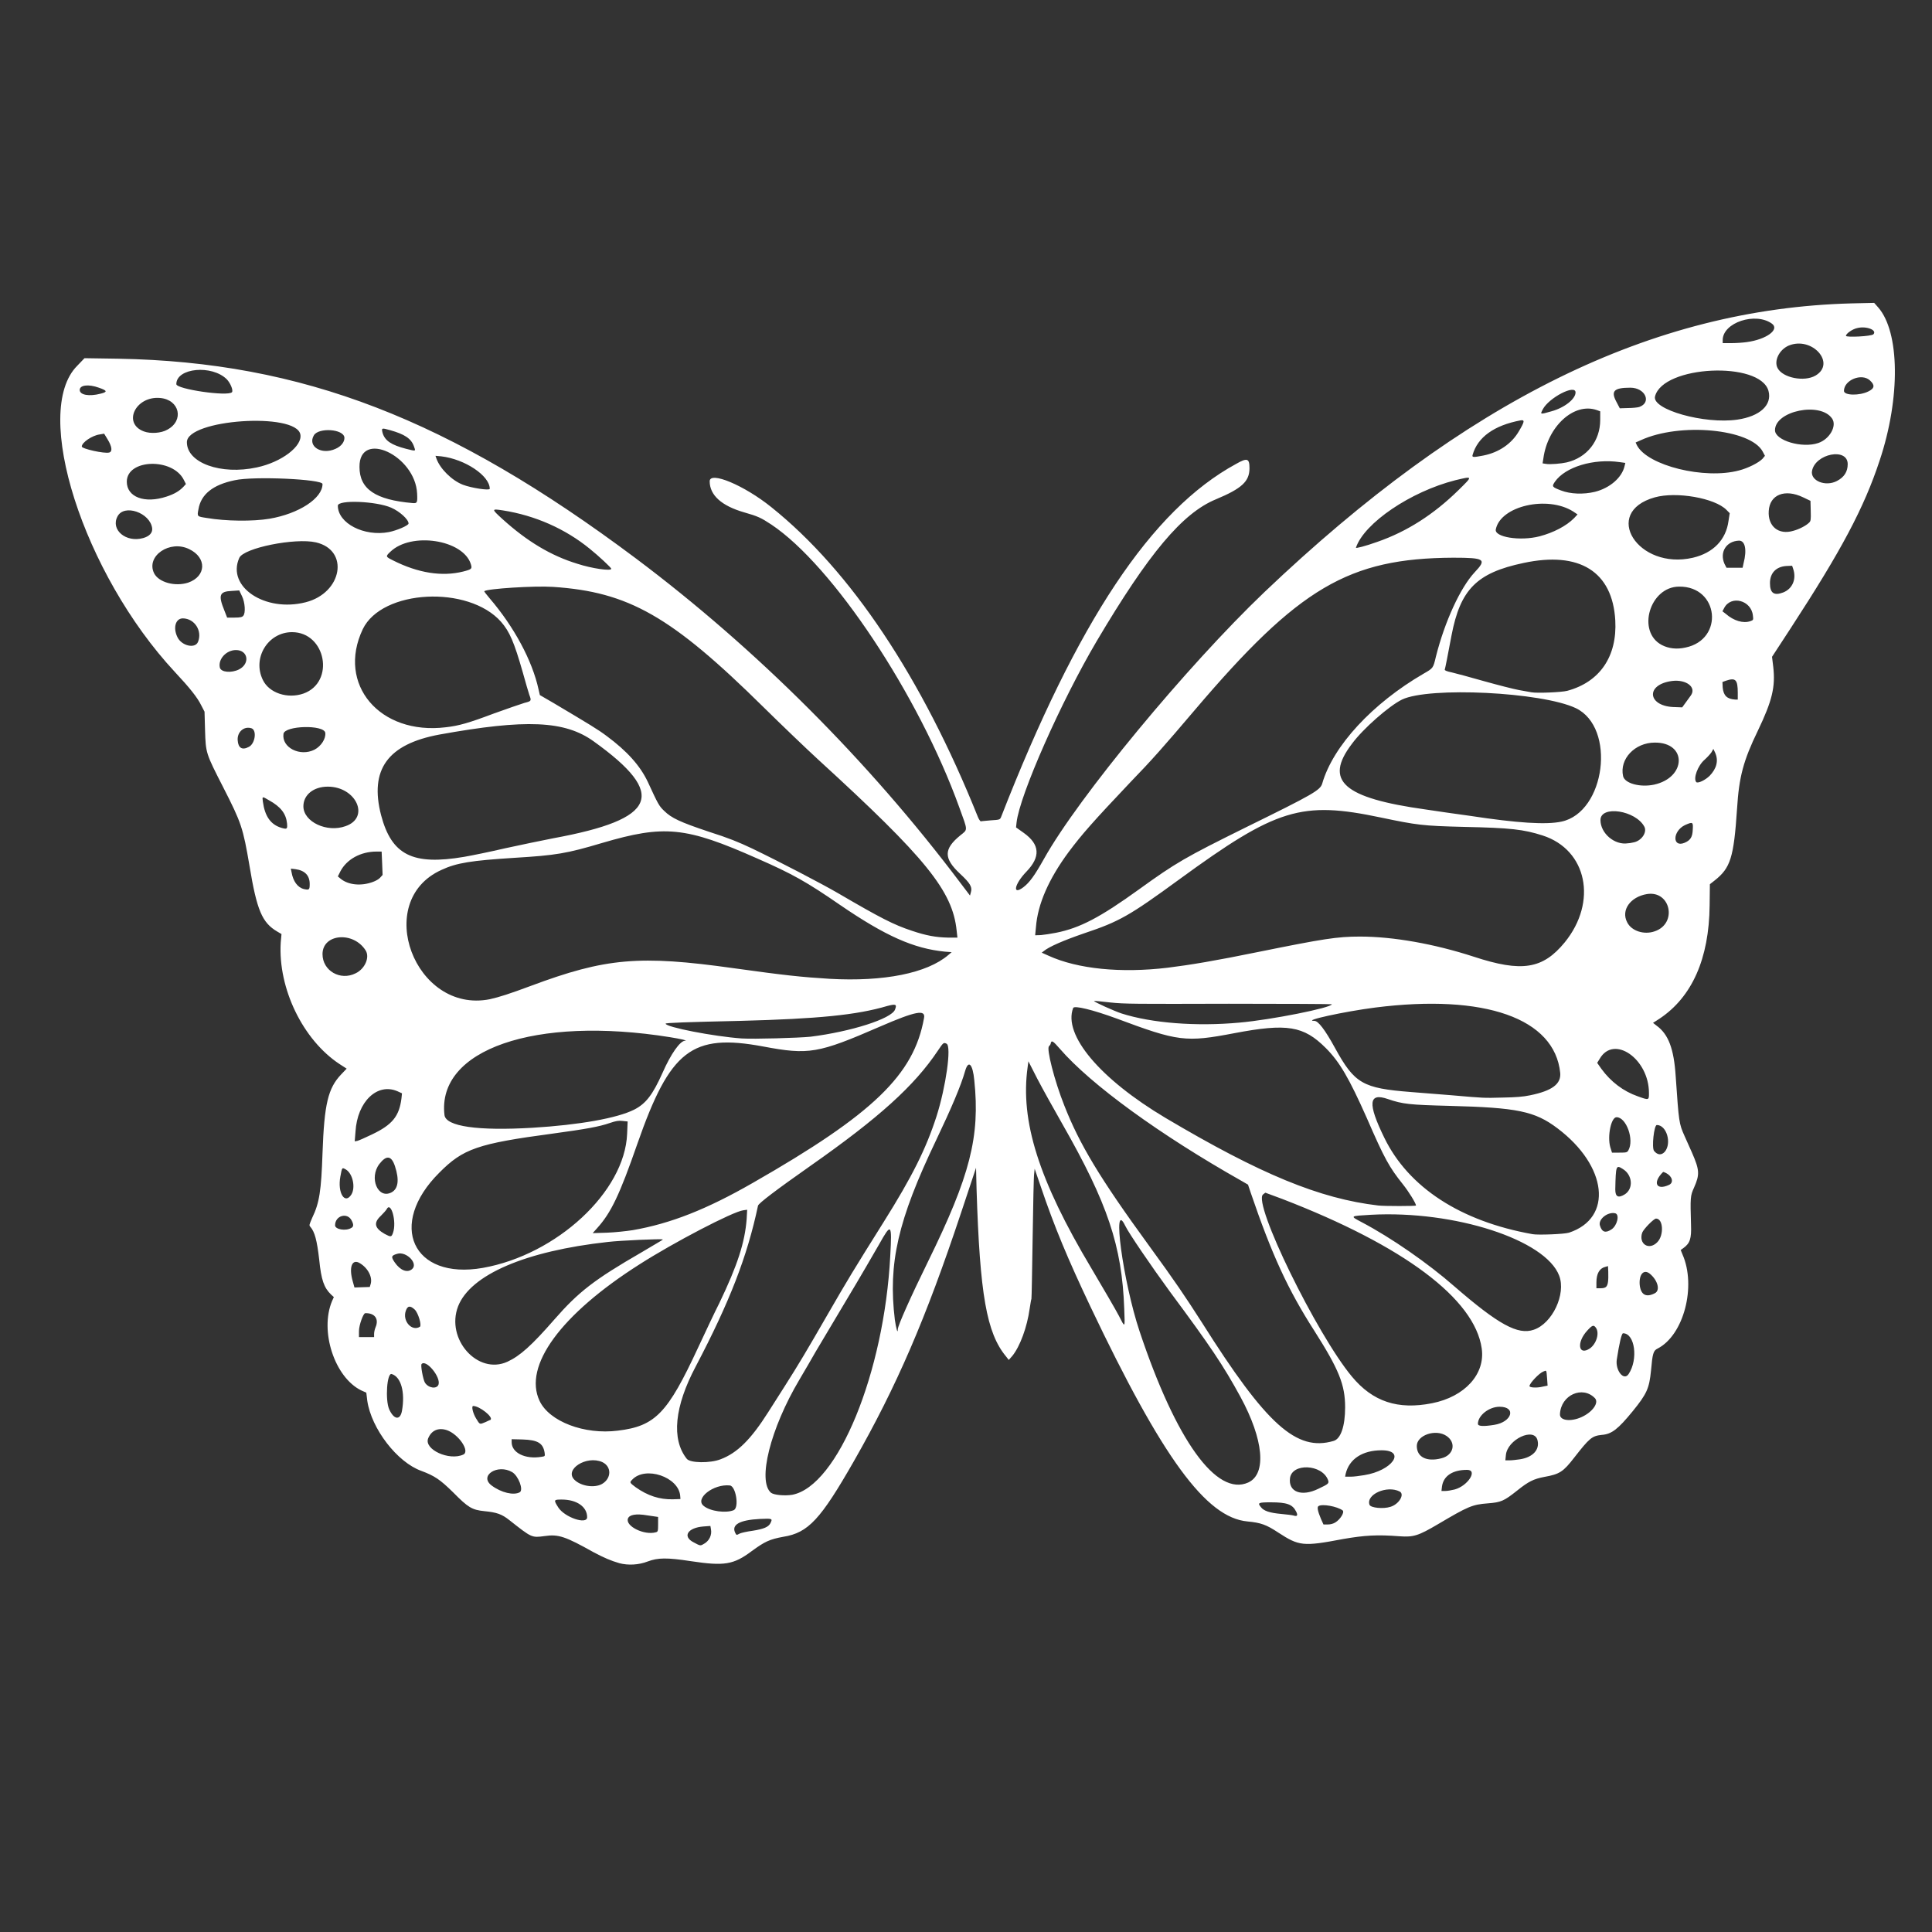 <svg xmlns="http://www.w3.org/2000/svg" xmlns:xlink="http://www.w3.org/1999/xlink" width="40" zoomAndPan="magnify" viewBox="0 0 30 30" height="40" preserveAspectRatio="xMidYMid meet" version="1.0"><rect x="0" y="0" width="30" height="30" fill="#333333" stroke="none"/><defs><clipPath id="d224cc9e4b"><path d="M 0.484 4.703 L 29.516 4.703 L 29.516 24.297 L 0.484 24.297 Z M 0.484 4.703 " clip-rule="nonzero"/></clipPath></defs><g clip-path="url(#d224cc9e4b)"><path fill="#ffffff" d="M 9.617 24.273 C 9.484 24.234 9.383 24.191 9.215 24.102 C 8.781 23.859 8.672 23.82 8.457 23.852 C 8.254 23.879 8.258 23.879 7.91 23.605 C 7.793 23.512 7.715 23.484 7.52 23.465 C 7.328 23.445 7.27 23.41 7.035 23.172 C 6.832 22.973 6.75 22.918 6.543 22.84 C 6.168 22.707 5.766 22.184 5.703 21.75 L 5.688 21.625 L 5.609 21.59 C 5.195 21.387 4.961 20.668 5.156 20.203 L 5.184 20.141 L 5.141 20.102 C 5.031 19.996 4.988 19.875 4.957 19.562 C 4.922 19.258 4.887 19.129 4.82 19.051 C 4.797 19.027 4.801 19.02 4.848 18.91 C 4.961 18.676 4.988 18.488 5.008 17.906 C 5.035 17.141 5.094 16.898 5.297 16.684 L 5.383 16.594 L 5.273 16.523 C 4.703 16.148 4.316 15.348 4.359 14.637 L 4.371 14.504 L 4.305 14.465 C 4.07 14.328 3.988 14.133 3.875 13.449 C 3.773 12.852 3.75 12.781 3.465 12.223 C 3.195 11.695 3.195 11.695 3.184 11.34 L 3.176 11.051 L 3.125 10.953 C 3.066 10.832 2.949 10.684 2.715 10.434 C 1.293 8.906 0.488 6.391 1.199 5.68 L 1.312 5.562 L 1.836 5.57 C 4.691 5.621 6.98 6.504 9.875 8.672 C 11.738 10.07 13.484 11.812 14.914 13.711 L 15.062 13.906 L 15.074 13.863 C 15.102 13.773 15.066 13.715 14.906 13.566 C 14.652 13.328 14.652 13.184 14.91 12.973 C 15.031 12.875 15.031 12.91 14.898 12.543 C 14.266 10.789 12.93 8.781 11.977 8.145 C 11.816 8.039 11.766 8.016 11.559 7.957 C 11.203 7.855 11.02 7.688 11.02 7.473 C 11.02 7.312 11.555 7.535 11.977 7.875 C 13.211 8.863 14.316 10.52 15.184 12.684 C 15.199 12.723 15.223 12.754 15.23 12.754 C 15.238 12.75 15.309 12.746 15.387 12.738 C 15.52 12.73 15.527 12.727 15.543 12.691 C 16.73 9.648 17.879 7.918 19.195 7.203 C 19.367 7.105 19.402 7.117 19.402 7.27 C 19.402 7.477 19.281 7.586 18.879 7.754 C 18.359 7.969 17.836 8.594 17.031 9.953 C 16.477 10.891 15.832 12.348 15.785 12.773 L 15.777 12.848 L 15.898 12.934 C 16.148 13.113 16.16 13.305 15.938 13.535 C 15.75 13.73 15.715 13.91 15.891 13.777 C 15.988 13.703 16.066 13.594 16.211 13.336 C 16.742 12.383 18.43 10.344 19.633 9.195 C 22.758 6.219 25.652 4.793 28.75 4.711 L 29.102 4.703 L 29.164 4.773 C 29.5 5.156 29.512 6.176 29.188 7.148 C 28.945 7.887 28.59 8.551 27.809 9.75 L 27.516 10.199 L 27.535 10.355 C 27.57 10.664 27.52 10.879 27.297 11.344 C 27.07 11.812 27.004 12.062 26.973 12.555 C 26.922 13.32 26.871 13.477 26.625 13.672 L 26.551 13.73 L 26.547 14.059 C 26.539 14.887 26.273 15.484 25.766 15.82 L 25.668 15.883 L 25.723 15.926 C 25.906 16.059 25.992 16.281 26.02 16.711 C 26.07 17.43 26.07 17.445 26.16 17.645 C 26.188 17.707 26.238 17.82 26.273 17.898 C 26.391 18.168 26.395 18.238 26.305 18.441 C 26.246 18.57 26.246 18.594 26.258 19.02 C 26.266 19.234 26.242 19.305 26.141 19.379 L 26.098 19.41 L 26.125 19.477 C 26.344 19.973 26.145 20.734 25.738 20.941 C 25.672 20.973 25.66 21.02 25.637 21.281 C 25.609 21.559 25.574 21.641 25.352 21.914 C 25.125 22.191 25.027 22.27 24.871 22.281 C 24.719 22.297 24.68 22.332 24.445 22.633 C 24.273 22.855 24.219 22.891 23.977 22.934 C 23.816 22.965 23.734 23.004 23.559 23.145 C 23.352 23.309 23.309 23.328 23.102 23.344 C 22.859 23.363 22.797 23.391 22.328 23.668 C 22.023 23.848 21.949 23.871 21.73 23.855 C 21.387 23.828 21.188 23.84 20.855 23.898 C 20.234 24.016 20.172 24.008 19.848 23.797 C 19.664 23.676 19.582 23.645 19.371 23.625 C 18.727 23.566 18.051 22.641 16.934 20.293 C 16.582 19.551 16.371 19.047 16.16 18.422 L 16.066 18.148 L 16.059 18.219 C 16.051 18.258 16.043 18.707 16.035 19.211 C 16.027 19.719 16.02 20.148 16.016 20.168 C 16.008 20.188 16 20.258 15.988 20.324 C 15.949 20.605 15.84 20.906 15.719 21.055 L 15.664 21.117 L 15.621 21.062 C 15.32 20.699 15.215 20.102 15.164 18.465 L 15.156 18.133 L 14.922 18.836 C 14.375 20.48 13.922 21.527 13.262 22.684 C 12.742 23.594 12.551 23.801 12.164 23.863 C 11.949 23.902 11.875 23.938 11.672 24.086 C 11.391 24.297 11.246 24.32 10.73 24.242 C 10.352 24.184 10.215 24.188 10.059 24.246 C 9.918 24.301 9.754 24.309 9.617 24.273 Z M 10.918 23.98 C 11.012 23.934 11.059 23.836 11.039 23.742 L 11.031 23.695 L 10.922 23.703 C 10.676 23.723 10.594 23.859 10.77 23.949 C 10.871 24.004 10.875 24.004 10.918 23.98 Z M 11.488 23.812 C 11.512 23.801 11.602 23.781 11.684 23.77 C 11.863 23.742 11.93 23.711 11.961 23.656 C 12 23.578 11.996 23.578 11.801 23.586 C 11.484 23.602 11.352 23.676 11.418 23.805 C 11.438 23.84 11.434 23.84 11.488 23.812 Z M 10.184 23.793 C 10.215 23.785 10.219 23.777 10.219 23.672 L 10.219 23.555 L 10.055 23.531 C 9.875 23.5 9.77 23.52 9.75 23.582 C 9.711 23.699 10.004 23.844 10.184 23.793 Z M 20.734 23.641 C 20.812 23.594 20.883 23.48 20.848 23.453 C 20.762 23.391 20.531 23.348 20.473 23.387 C 20.449 23.402 20.461 23.465 20.512 23.586 L 20.551 23.672 L 20.617 23.672 C 20.66 23.672 20.703 23.66 20.734 23.641 Z M 9.117 23.559 C 9.117 23.398 8.957 23.285 8.723 23.285 C 8.598 23.285 8.594 23.289 8.668 23.406 C 8.766 23.562 9.117 23.68 9.117 23.559 Z M 20.125 23.469 C 20.07 23.359 19.98 23.328 19.734 23.328 C 19.535 23.328 19.523 23.336 19.582 23.406 C 19.625 23.461 19.715 23.492 19.891 23.508 C 19.98 23.516 20.07 23.527 20.094 23.535 C 20.145 23.551 20.156 23.527 20.125 23.469 Z M 11.395 23.449 C 11.48 23.406 11.426 23.074 11.332 23.066 C 11.078 23.039 10.785 23.27 10.926 23.383 C 11.027 23.469 11.277 23.5 11.395 23.449 Z M 21.59 23.398 C 21.723 23.359 21.816 23.203 21.734 23.16 C 21.535 23.059 21.207 23.207 21.266 23.367 C 21.285 23.414 21.48 23.434 21.59 23.398 Z M 10.562 23.227 C 10.539 22.934 10.02 22.758 9.816 22.977 C 9.773 23.02 9.777 23.023 9.871 23.094 C 10.059 23.227 10.242 23.285 10.445 23.281 L 10.566 23.277 Z M 12.301 23.211 C 13.008 23.078 13.73 21.316 13.824 19.5 C 13.852 18.996 13.84 18.984 13.652 19.32 C 13.578 19.449 13.352 19.84 13.141 20.191 C 12.93 20.543 12.719 20.902 12.664 20.992 C 12.613 21.082 12.5 21.277 12.414 21.422 C 11.961 22.184 11.758 23 11.973 23.18 C 12.02 23.215 12.184 23.23 12.301 23.211 Z M 8.07 23.172 C 8.133 23.137 8.051 22.918 7.953 22.859 C 7.727 22.727 7.434 22.914 7.633 23.066 C 7.785 23.18 7.977 23.223 8.07 23.172 Z M 20.473 23.117 C 20.629 23.043 20.641 23.035 20.621 22.98 C 20.527 22.734 20.062 22.715 20.031 22.953 C 20.004 23.168 20.211 23.246 20.473 23.117 Z M 22.586 23.129 C 22.793 23.074 22.953 22.824 22.781 22.824 C 22.555 22.824 22.414 22.918 22.391 23.082 L 22.383 23.152 L 22.441 23.152 C 22.473 23.152 22.539 23.141 22.586 23.129 Z M 9.348 23.043 C 9.496 22.957 9.5 22.773 9.352 22.703 C 9.105 22.594 8.754 22.82 8.922 22.98 C 9.023 23.078 9.23 23.109 9.348 23.043 Z M 19.383 23.02 C 19.672 22.887 19.621 22.352 19.262 21.691 C 18.996 21.203 18.797 20.906 18.168 20.059 C 17.879 19.664 17.527 19.148 17.473 19.035 C 17.262 18.594 17.438 19.902 17.695 20.672 C 18.262 22.371 18.891 23.242 19.383 23.02 Z M 21.184 22.906 C 21.621 22.836 21.84 22.52 21.453 22.52 C 21.156 22.52 20.949 22.656 20.895 22.887 L 20.887 22.93 L 20.973 22.93 C 21.02 22.93 21.113 22.918 21.184 22.906 Z M 11.188 22.66 C 11.449 22.562 11.66 22.352 11.93 21.926 C 11.988 21.836 12.102 21.656 12.184 21.527 C 12.402 21.184 12.512 21 12.863 20.391 C 13.156 19.883 13.25 19.727 13.723 18.973 C 14.164 18.27 14.379 17.84 14.543 17.332 C 14.688 16.875 14.777 16.25 14.699 16.207 C 14.652 16.184 14.648 16.188 14.562 16.316 C 14.199 16.859 13.652 17.355 12.582 18.105 C 12.059 18.473 11.773 18.688 11.77 18.723 C 11.602 19.516 11.328 20.219 10.805 21.215 C 10.473 21.84 10.422 22.348 10.664 22.652 C 10.715 22.719 11.027 22.723 11.188 22.66 Z M 23.602 22.66 C 23.801 22.629 23.91 22.512 23.875 22.367 C 23.828 22.152 23.402 22.352 23.383 22.598 L 23.375 22.676 L 23.441 22.676 C 23.477 22.676 23.547 22.668 23.602 22.66 Z M 22.379 22.645 C 22.574 22.598 22.617 22.402 22.461 22.297 C 22.293 22.184 22 22.285 22 22.453 C 22 22.625 22.152 22.703 22.379 22.645 Z M 8.41 22.621 C 8.461 22.613 8.465 22.613 8.457 22.559 C 8.434 22.41 8.352 22.359 8.113 22.352 L 7.945 22.348 L 7.945 22.395 C 7.945 22.559 8.156 22.664 8.41 22.621 Z M 7.195 22.586 C 7.301 22.535 7.121 22.27 6.938 22.207 C 6.805 22.164 6.699 22.211 6.648 22.336 C 6.582 22.508 6.977 22.688 7.195 22.586 Z M 20.707 22.375 C 20.82 22.344 20.887 22.145 20.887 21.852 C 20.887 21.5 20.789 21.262 20.406 20.66 C 20 20.027 19.75 19.484 19.422 18.523 L 19.379 18.395 L 19.277 18.336 C 18.012 17.621 16.941 16.844 16.457 16.285 C 16.352 16.164 16.328 16.148 16.316 16.199 C 16.316 16.215 16.301 16.234 16.289 16.246 C 16.246 16.277 16.371 16.777 16.527 17.168 C 16.762 17.766 17.074 18.289 17.84 19.34 C 18.25 19.902 18.402 20.129 18.66 20.531 C 19.668 22.129 20.133 22.543 20.707 22.375 Z M 9.594 22.215 C 10.176 22.145 10.367 21.945 10.84 20.926 C 10.953 20.684 11.098 20.375 11.168 20.238 C 11.453 19.645 11.566 19.293 11.594 18.93 L 11.602 18.785 L 11.543 18.793 C 11.383 18.812 10.461 19.293 9.93 19.633 C 8.707 20.41 8.121 21.211 8.379 21.754 C 8.531 22.074 9.074 22.281 9.594 22.215 Z M 23.203 22.125 C 23.477 22.082 23.551 21.844 23.285 21.844 C 23.121 21.844 22.949 21.98 22.949 22.109 C 22.949 22.148 23.035 22.152 23.203 22.125 Z M 7.539 22.082 C 7.582 22.062 7.613 22.047 7.617 22.047 C 7.664 22.004 7.445 21.832 7.348 21.832 C 7.316 21.832 7.344 21.945 7.391 22.023 C 7.453 22.125 7.445 22.121 7.539 22.082 Z M 24.559 22.004 C 24.73 21.926 24.832 21.781 24.766 21.711 C 24.574 21.512 24.238 21.66 24.223 21.957 C 24.215 22.059 24.387 22.082 24.559 22.004 Z M 6.242 21.906 C 6.293 21.617 6.227 21.379 6.082 21.336 C 6.008 21.312 5.98 21.738 6.043 21.883 C 6.117 22.047 6.215 22.059 6.242 21.906 Z M 22.238 21.789 C 22.746 21.688 23.066 21.336 23.008 20.938 C 22.898 20.168 21.797 19.344 19.91 18.617 L 19.648 18.52 L 19.613 18.547 C 19.445 18.672 20.445 20.719 20.992 21.375 C 21.316 21.766 21.707 21.895 22.238 21.789 Z M 6.809 21.5 C 6.848 21.383 6.617 21.105 6.547 21.18 C 6.527 21.195 6.57 21.422 6.598 21.469 C 6.652 21.555 6.781 21.574 6.809 21.5 Z M 23.957 21.531 L 24.031 21.516 L 24.023 21.402 C 24.012 21.266 24.016 21.277 23.965 21.297 C 23.902 21.32 23.75 21.48 23.75 21.523 C 23.75 21.547 23.863 21.555 23.957 21.531 Z M 25.289 21.336 C 25.441 21.109 25.387 20.703 25.203 20.703 C 25.18 20.703 25.145 20.855 25.105 21.113 C 25.082 21.281 25.215 21.449 25.289 21.336 Z M 7.879 21.145 C 8.074 21.055 8.254 20.895 8.609 20.488 C 8.984 20.059 9.227 19.871 9.957 19.449 C 10.32 19.234 10.297 19.25 10.289 19.246 C 10.273 19.234 9.633 19.262 9.438 19.285 C 8.16 19.426 7.305 19.793 7.113 20.285 C 6.918 20.793 7.418 21.355 7.879 21.145 Z M 24.688 20.938 C 24.789 20.867 24.84 20.699 24.781 20.617 C 24.746 20.57 24.727 20.574 24.648 20.66 C 24.477 20.844 24.508 21.059 24.688 20.938 Z M 5.809 20.711 C 5.809 20.684 5.82 20.637 5.832 20.609 C 5.887 20.48 5.82 20.387 5.672 20.391 C 5.641 20.391 5.574 20.578 5.574 20.668 L 5.574 20.762 L 5.809 20.762 Z M 23.816 20.648 C 24.105 20.551 24.32 20.094 24.211 19.809 C 24 19.25 22.586 18.793 21.289 18.863 C 20.957 18.883 20.957 18.879 21.148 18.98 C 21.602 19.219 22.176 19.617 22.586 19.977 C 23.266 20.566 23.57 20.734 23.816 20.648 Z M 13.941 20.641 C 13.941 20.586 14.145 20.129 14.41 19.59 C 15.066 18.254 15.219 17.648 15.129 16.777 C 15.105 16.523 15.039 16.453 14.988 16.625 C 14.922 16.859 14.773 17.207 14.535 17.707 C 13.941 18.949 13.789 19.617 13.895 20.492 C 13.914 20.625 13.941 20.723 13.941 20.641 Z M 6.52 20.602 C 6.551 20.582 6.496 20.391 6.441 20.336 C 6.371 20.27 6.328 20.273 6.301 20.355 C 6.246 20.512 6.395 20.68 6.52 20.602 Z M 17.457 20.32 C 17.422 19.348 17.199 18.684 16.496 17.453 C 16.363 17.219 16.188 16.906 16.109 16.754 L 15.969 16.48 L 15.957 16.57 C 15.84 17.406 16.129 18.324 16.945 19.691 C 17.133 20.008 17.324 20.336 17.371 20.426 C 17.473 20.625 17.469 20.633 17.457 20.32 Z M 25.695 20.082 C 25.785 20.039 25.742 19.879 25.617 19.777 C 25.523 19.703 25.449 19.789 25.461 19.949 C 25.477 20.105 25.559 20.152 25.695 20.082 Z M 24.941 19.98 C 24.969 19.949 24.977 19.891 24.973 19.746 L 24.969 19.66 L 24.926 19.672 C 24.836 19.695 24.789 19.777 24.789 19.914 L 24.789 20.004 L 24.855 20.004 C 24.898 20.004 24.926 19.996 24.941 19.98 Z M 5.758 19.93 C 5.785 19.816 5.699 19.672 5.57 19.605 C 5.461 19.555 5.418 19.688 5.477 19.895 L 5.504 19.992 L 5.621 19.988 L 5.742 19.984 Z M 6.398 19.707 C 6.5 19.621 6.309 19.426 6.168 19.469 C 6.074 19.496 6.07 19.516 6.129 19.602 C 6.215 19.727 6.324 19.77 6.398 19.707 Z M 7.496 19.688 C 8.645 19.484 9.703 18.504 9.738 17.605 L 9.746 17.414 L 9.668 17.406 C 9.609 17.398 9.562 17.406 9.469 17.438 C 9.301 17.496 9.105 17.531 8.586 17.602 C 7.418 17.758 7.191 17.836 6.82 18.211 C 6.012 19.016 6.406 19.879 7.496 19.688 Z M 25.734 19.289 C 25.84 19.184 25.828 18.922 25.715 18.922 C 25.68 18.922 25.52 19.086 25.5 19.141 C 25.441 19.316 25.605 19.422 25.734 19.289 Z M 6.102 19.145 C 6.164 18.973 6.07 18.645 6.004 18.777 C 5.992 18.797 5.953 18.84 5.914 18.879 C 5.797 18.988 5.816 19.07 5.973 19.16 C 6.07 19.211 6.078 19.211 6.102 19.145 Z M 24.363 19.141 C 25.051 18.914 24.961 18.105 24.184 17.52 C 23.832 17.254 23.559 17.199 22.512 17.172 C 21.887 17.156 21.781 17.145 21.551 17.066 C 21.25 16.961 21.234 17.133 21.496 17.668 C 21.871 18.438 22.68 18.965 23.797 19.164 C 23.879 19.18 24.293 19.164 24.363 19.141 Z M 9.824 19.102 C 10.414 19 10.977 18.777 11.691 18.367 C 13.562 17.297 14.191 16.688 14.348 15.809 C 14.375 15.672 14.223 15.699 13.664 15.941 C 12.703 16.359 12.559 16.383 11.852 16.25 C 10.742 16.043 10.406 16.305 9.898 17.758 C 9.621 18.555 9.488 18.832 9.273 19.07 L 9.203 19.148 L 9.426 19.141 C 9.547 19.137 9.727 19.117 9.824 19.102 Z M 25.023 19.09 C 25.113 19.031 25.152 18.859 25.082 18.84 C 24.965 18.812 24.812 18.934 24.844 19.031 C 24.875 19.133 24.93 19.152 25.023 19.09 Z M 5.457 19.066 C 5.492 19.047 5.492 19.012 5.461 18.953 C 5.395 18.82 5.203 18.875 5.203 19.027 C 5.203 19.09 5.371 19.121 5.457 19.066 Z M 21.988 18.719 C 21.984 18.68 21.875 18.504 21.785 18.391 C 21.57 18.121 21.5 17.996 21.223 17.359 C 20.949 16.742 20.801 16.488 20.586 16.273 C 20.242 15.93 19.988 15.887 19.168 16.043 C 18.41 16.188 18.293 16.172 17.34 15.816 C 16.969 15.68 16.68 15.609 16.664 15.652 C 16.504 16.07 17.082 16.754 18.098 17.359 C 19.574 18.234 20.492 18.613 21.402 18.719 C 21.492 18.73 21.988 18.73 21.988 18.719 Z M 5.457 18.547 C 5.523 18.438 5.477 18.223 5.371 18.16 C 5.309 18.125 5.312 18.125 5.285 18.27 C 5.238 18.523 5.355 18.711 5.457 18.547 Z M 25.234 18.543 C 25.367 18.453 25.348 18.242 25.199 18.152 C 25.094 18.086 25.09 18.094 25.082 18.469 C 25.082 18.586 25.129 18.609 25.234 18.543 Z M 6.078 18.516 C 6.184 18.461 6.203 18.32 6.133 18.109 C 6.078 17.941 6 17.934 5.891 18.074 C 5.727 18.289 5.867 18.625 6.078 18.516 Z M 25.918 18.398 C 25.992 18.363 25.969 18.266 25.871 18.215 C 25.848 18.203 25.824 18.195 25.824 18.199 C 25.656 18.363 25.719 18.492 25.918 18.398 Z M 25.852 17.883 C 25.961 17.75 25.879 17.469 25.727 17.469 C 25.684 17.469 25.645 17.82 25.684 17.871 C 25.738 17.938 25.801 17.941 25.852 17.883 Z M 25.285 17.863 C 25.379 17.699 25.254 17.348 25.102 17.348 C 25.016 17.348 24.957 17.645 25.004 17.812 L 25.031 17.898 L 25.148 17.898 C 25.254 17.898 25.266 17.895 25.285 17.863 Z M 5.773 17.617 C 6.094 17.465 6.199 17.332 6.234 17.055 L 6.242 16.977 L 6.172 16.945 C 5.859 16.809 5.547 17.105 5.52 17.574 L 5.508 17.723 L 5.551 17.715 C 5.578 17.707 5.676 17.664 5.773 17.617 Z M 8.266 17.512 C 8.988 17.469 9.586 17.363 9.848 17.23 C 10.031 17.137 10.137 16.996 10.289 16.656 C 10.418 16.363 10.559 16.164 10.637 16.16 C 10.688 16.16 10.578 16.133 10.402 16.105 C 8.309 15.77 6.781 16.297 6.902 17.316 C 6.926 17.492 7.422 17.562 8.266 17.512 Z M 25.605 16.973 C 25.605 16.441 25.059 16.062 24.84 16.441 L 24.801 16.504 L 24.867 16.598 C 25.012 16.797 25.207 16.945 25.43 17.023 C 25.605 17.086 25.605 17.086 25.605 16.973 Z M 23.758 17.008 C 24.102 16.938 24.242 16.832 24.227 16.66 C 24.141 15.812 23.055 15.43 21.355 15.645 C 20.871 15.707 20.211 15.852 20.41 15.852 C 20.469 15.852 20.574 15.988 20.73 16.273 C 21.035 16.828 21.16 16.898 21.91 16.957 C 22.07 16.969 22.355 16.992 22.551 17.008 C 23.043 17.051 23.035 17.051 23.336 17.043 C 23.539 17.039 23.648 17.031 23.758 17.008 Z M 12.586 16.098 C 13.211 16.02 13.844 15.82 13.898 15.676 C 13.93 15.594 13.91 15.586 13.777 15.621 C 13.301 15.762 12.703 15.82 11.5 15.852 C 10.637 15.871 10.336 15.883 10.336 15.895 C 10.336 15.949 11.082 16.094 11.516 16.125 C 11.711 16.137 12.398 16.117 12.586 16.098 Z M 19.246 15.879 C 19.738 15.836 20.68 15.648 20.68 15.594 C 20.68 15.59 19.961 15.586 19.082 15.586 C 17.637 15.59 17.457 15.59 17.238 15.566 C 17.105 15.551 16.992 15.539 16.988 15.543 C 16.98 15.555 17.309 15.703 17.418 15.738 C 17.887 15.887 18.574 15.941 19.246 15.879 Z M 7.605 15.516 C 7.75 15.484 7.918 15.43 8.242 15.309 C 9.406 14.875 9.926 14.828 11.398 15.035 C 12.188 15.145 12.445 15.172 12.883 15.199 C 13.723 15.246 14.395 15.113 14.727 14.828 L 14.777 14.785 L 14.672 14.777 C 14.191 14.73 13.75 14.535 13.043 14.051 C 12.527 13.695 12.305 13.57 11.762 13.332 C 10.645 12.836 10.316 12.805 9.348 13.09 C 8.797 13.254 8.633 13.281 7.992 13.32 C 7.316 13.363 7.09 13.398 6.855 13.508 C 5.781 13.992 6.441 15.746 7.605 15.516 Z M 5.523 15.113 C 5.668 15.043 5.742 14.867 5.68 14.762 C 5.492 14.457 5.008 14.496 5.008 14.816 C 5.008 15.074 5.285 15.234 5.523 15.113 Z M 18.129 15.027 C 18.477 14.984 18.875 14.918 19.543 14.781 C 20.547 14.578 20.762 14.543 21.117 14.543 C 21.633 14.543 22.27 14.656 22.883 14.855 C 23.633 15.102 23.957 15.047 24.297 14.633 C 24.809 14.004 24.645 13.195 23.953 12.973 C 23.66 12.879 23.457 12.855 22.734 12.84 C 22.09 12.824 22.004 12.812 21.445 12.695 C 20.207 12.434 19.824 12.551 18.305 13.66 C 17.539 14.219 17.383 14.309 16.836 14.492 C 16.516 14.602 16.293 14.699 16.211 14.766 L 16.176 14.793 L 16.281 14.84 C 16.734 15.047 17.406 15.113 18.129 15.027 Z M 14.855 14.453 C 14.793 13.836 14.383 13.328 12.703 11.793 C 12.516 11.621 12.137 11.258 11.859 10.984 C 10.422 9.566 9.762 9.191 8.586 9.113 C 8.297 9.094 7.562 9.141 7.52 9.18 C 7.516 9.184 7.555 9.234 7.605 9.293 C 7.98 9.73 8.266 10.258 8.363 10.707 L 8.383 10.793 L 8.598 10.918 C 9.156 11.25 9.281 11.324 9.422 11.43 C 9.738 11.664 9.941 11.891 10.059 12.141 C 10.219 12.488 10.234 12.516 10.312 12.59 C 10.426 12.703 10.562 12.766 11.004 12.914 C 11.312 13.012 11.465 13.074 11.68 13.176 C 12.102 13.379 12.762 13.723 13.016 13.871 C 13.672 14.254 13.875 14.359 14.16 14.453 C 14.379 14.527 14.531 14.555 14.719 14.559 L 14.867 14.559 Z M 16.398 14.484 C 16.77 14.41 17.082 14.246 17.688 13.809 C 18.262 13.395 18.398 13.316 19.352 12.844 C 20.395 12.332 20.5 12.27 20.531 12.168 C 20.699 11.582 21.312 10.922 22.105 10.461 C 22.254 10.375 22.254 10.379 22.297 10.195 C 22.434 9.652 22.676 9.125 22.898 8.887 C 23.09 8.684 23.059 8.66 22.566 8.66 C 20.941 8.668 20.168 9.125 18.551 11.027 C 18.066 11.598 17.887 11.801 17.547 12.152 C 16.977 12.754 16.801 12.953 16.594 13.23 C 16.285 13.648 16.113 14.039 16.086 14.398 L 16.074 14.523 L 16.164 14.52 C 16.211 14.516 16.316 14.5 16.398 14.484 Z M 25.695 14.461 C 26.051 14.34 25.941 13.824 25.574 13.883 C 25.316 13.926 25.168 14.133 25.266 14.32 C 25.332 14.457 25.531 14.52 25.695 14.461 Z M 4.809 13.727 C 4.809 13.594 4.734 13.516 4.586 13.496 L 4.516 13.488 L 4.527 13.543 C 4.551 13.684 4.621 13.781 4.719 13.805 C 4.801 13.824 4.809 13.816 4.809 13.727 Z M 5.789 13.695 C 5.832 13.68 5.883 13.652 5.902 13.629 L 5.941 13.586 L 5.934 13.406 L 5.926 13.223 L 5.848 13.223 C 5.598 13.223 5.383 13.344 5.285 13.531 L 5.246 13.609 L 5.293 13.648 C 5.41 13.742 5.609 13.762 5.789 13.695 Z M 7.207 13.305 C 7.324 13.285 7.609 13.227 7.844 13.172 C 8.078 13.121 8.414 13.051 8.594 13.016 C 10.207 12.719 10.367 12.336 9.219 11.512 C 8.77 11.188 8.164 11.164 6.824 11.406 C 6.02 11.555 5.734 11.949 5.918 12.66 C 6.082 13.277 6.406 13.441 7.207 13.305 Z M 25.359 13.082 C 25.484 13.062 25.578 12.93 25.535 12.84 C 25.402 12.582 24.852 12.5 24.852 12.734 C 24.852 12.941 25.074 13.129 25.281 13.094 C 25.293 13.094 25.328 13.09 25.359 13.082 Z M 26.16 13.086 C 26.25 13.047 26.281 12.996 26.285 12.883 C 26.293 12.762 26.285 12.758 26.164 12.812 C 25.969 12.906 25.965 13.168 26.16 13.086 Z M 4.457 12.785 C 4.441 12.633 4.359 12.527 4.176 12.426 C 4.07 12.363 4.07 12.363 4.082 12.449 C 4.113 12.676 4.203 12.805 4.371 12.855 C 4.457 12.879 4.465 12.875 4.457 12.785 Z M 5.367 12.828 C 5.75 12.695 5.531 12.215 5.09 12.215 C 4.867 12.215 4.711 12.344 4.711 12.52 C 4.711 12.762 5.078 12.934 5.367 12.828 Z M 24.246 12.758 C 24.93 12.613 25.098 11.297 24.469 10.996 C 23.941 10.746 22.191 10.66 21.77 10.863 C 21.57 10.961 21.164 11.316 20.992 11.551 C 20.555 12.125 20.855 12.391 22.141 12.57 C 22.32 12.598 22.629 12.641 22.824 12.668 C 23.566 12.781 24.008 12.809 24.246 12.758 Z M 25.684 12.184 C 26.188 12.074 26.199 11.527 25.695 11.531 C 25.387 11.531 25.145 11.785 25.203 12.051 C 25.227 12.164 25.465 12.23 25.684 12.184 Z M 26.547 12.047 C 26.656 11.934 26.688 11.812 26.633 11.688 L 26.605 11.629 L 26.574 11.684 C 26.555 11.711 26.508 11.762 26.469 11.797 C 26.363 11.887 26.289 12.09 26.34 12.145 C 26.367 12.168 26.48 12.113 26.547 12.047 Z M 4.883 11.641 C 4.988 11.586 5.062 11.469 5.051 11.379 C 5.031 11.25 4.422 11.266 4.402 11.395 C 4.371 11.609 4.66 11.754 4.883 11.641 Z M 3.863 11.598 C 3.961 11.551 3.992 11.34 3.906 11.309 C 3.789 11.27 3.68 11.367 3.691 11.496 C 3.699 11.617 3.762 11.652 3.863 11.598 Z M 6.922 11.293 C 7.125 11.27 7.277 11.227 7.672 11.078 C 7.879 11.004 8.09 10.93 8.145 10.914 C 8.254 10.887 8.254 10.883 8.219 10.789 C 8.207 10.754 8.16 10.594 8.117 10.438 C 7.984 9.973 7.914 9.809 7.781 9.656 C 7.273 9.082 5.93 9.152 5.633 9.77 C 5.227 10.625 5.895 11.418 6.922 11.293 Z M 26.172 10.914 C 26.199 10.875 26.238 10.824 26.254 10.801 C 26.348 10.672 26.184 10.547 25.965 10.574 C 25.539 10.629 25.582 10.977 26.016 10.98 L 26.121 10.984 Z M 26.984 10.758 C 26.984 10.551 26.949 10.52 26.801 10.57 L 26.746 10.59 L 26.75 10.676 C 26.762 10.801 26.816 10.855 26.945 10.863 L 26.984 10.863 Z M 4.711 10.77 C 5.207 10.594 5.062 9.816 4.535 9.816 C 4.16 9.816 3.914 10.219 4.082 10.559 C 4.18 10.762 4.465 10.855 4.711 10.77 Z M 24.336 10.727 C 24.844 10.59 25.113 10.191 25.082 9.633 C 25.039 8.875 24.527 8.555 23.656 8.742 C 22.93 8.895 22.676 9.152 22.539 9.867 C 22.477 10.199 22.441 10.379 22.434 10.398 C 22.43 10.41 22.469 10.426 22.543 10.441 C 22.609 10.457 22.832 10.516 23.047 10.578 C 23.258 10.637 23.5 10.699 23.586 10.715 C 23.672 10.73 23.762 10.746 23.781 10.75 C 23.863 10.766 24.25 10.75 24.336 10.727 Z M 3.711 10.395 C 3.887 10.305 3.852 10.094 3.664 10.094 C 3.512 10.094 3.383 10.238 3.414 10.367 C 3.434 10.441 3.594 10.453 3.711 10.395 Z M 26.172 10.055 C 26.777 9.93 26.691 9.102 26.074 9.109 C 25.617 9.109 25.41 9.809 25.805 10.016 C 25.91 10.07 26.035 10.086 26.172 10.055 Z M 3.074 9.969 C 3.145 9.797 3.023 9.605 2.84 9.602 C 2.727 9.602 2.684 9.746 2.754 9.891 C 2.816 10.027 3.027 10.078 3.074 9.969 Z M 27.18 9.645 C 27.227 9.629 27.227 9.625 27.219 9.559 C 27.195 9.32 26.879 9.238 26.773 9.441 L 26.746 9.492 L 26.797 9.531 C 26.922 9.641 27.07 9.684 27.18 9.645 Z M 3.777 9.562 C 3.816 9.52 3.805 9.355 3.758 9.258 L 3.715 9.168 L 3.598 9.176 C 3.406 9.184 3.387 9.242 3.484 9.48 L 3.527 9.59 L 3.645 9.59 C 3.73 9.59 3.762 9.582 3.777 9.562 Z M 4.746 9.352 C 5.316 9.207 5.43 8.543 4.906 8.422 C 4.586 8.348 3.781 8.508 3.715 8.664 C 3.516 9.113 4.117 9.512 4.746 9.352 Z M 27.691 9.199 C 27.836 9.141 27.898 8.988 27.844 8.832 L 27.828 8.785 L 27.734 8.789 C 27.578 8.801 27.484 8.898 27.484 9.055 C 27.484 9.211 27.547 9.254 27.691 9.199 Z M 2.922 9.047 C 3.203 8.949 3.215 8.66 2.938 8.527 C 2.637 8.379 2.266 8.633 2.391 8.898 C 2.461 9.043 2.719 9.113 2.922 9.047 Z M 7.191 8.875 C 7.328 8.84 7.332 8.832 7.312 8.762 C 7.195 8.379 6.383 8.254 6.059 8.57 C 5.984 8.641 5.988 8.645 6.105 8.703 C 6.492 8.898 6.863 8.957 7.191 8.875 Z M 9.492 8.832 C 9.492 8.816 9.297 8.633 9.156 8.52 C 8.777 8.211 8.309 8.004 7.812 7.926 C 7.629 7.898 7.629 7.902 7.801 8.059 C 8.184 8.406 8.555 8.629 8.965 8.754 C 9.191 8.828 9.492 8.871 9.492 8.832 Z M 27.074 8.746 C 27.129 8.535 27.098 8.395 27.004 8.395 C 26.805 8.402 26.699 8.574 26.777 8.754 L 26.809 8.816 L 27.059 8.816 Z M 26.289 8.66 C 26.602 8.586 26.801 8.383 26.84 8.09 L 26.859 7.969 L 26.809 7.918 C 26.629 7.734 26.031 7.629 25.695 7.723 C 24.863 7.957 25.434 8.859 26.289 8.66 Z M 21.387 8.414 C 21.848 8.254 22.262 7.988 22.645 7.613 C 22.875 7.387 22.875 7.391 22.598 7.457 C 21.906 7.633 21.184 8.121 21.055 8.504 C 21.047 8.52 21.203 8.48 21.387 8.414 Z M 2.223 8.355 C 2.32 8.328 2.371 8.273 2.363 8.203 C 2.332 7.961 1.926 7.82 1.824 8.02 C 1.715 8.227 1.957 8.43 2.223 8.355 Z M 23.906 8.328 C 24.125 8.27 24.32 8.168 24.441 8.047 L 24.496 7.988 L 24.426 7.941 C 24.027 7.691 23.301 7.855 23.227 8.219 C 23.199 8.34 23.602 8.406 23.906 8.328 Z M 6.039 8.262 C 6.16 8.238 6.344 8.16 6.344 8.129 C 6.344 8.066 6.207 7.941 6.074 7.883 C 5.84 7.781 5.246 7.758 5.246 7.852 C 5.246 8.125 5.652 8.336 6.039 8.262 Z M 27.848 8.242 C 27.934 8.219 28.043 8.164 28.09 8.117 C 28.117 8.094 28.121 8.074 28.117 7.934 L 28.113 7.777 L 28 7.723 C 27.715 7.586 27.48 7.68 27.465 7.934 C 27.449 8.172 27.617 8.312 27.848 8.242 Z M 4.184 8.055 C 4.641 7.977 5.008 7.738 5.008 7.516 C 5.008 7.441 3.941 7.391 3.645 7.457 C 3.305 7.527 3.121 7.676 3.082 7.906 C 3.059 8.023 3.059 8.02 3.211 8.043 C 3.508 8.094 3.926 8.098 4.184 8.055 Z M 6.477 7.664 C 6.449 7.07 5.578 6.668 5.582 7.25 C 5.582 7.594 5.828 7.762 6.41 7.812 C 6.477 7.816 6.484 7.809 6.477 7.664 Z M 2.586 7.711 C 2.707 7.672 2.785 7.625 2.848 7.559 L 2.887 7.516 L 2.855 7.453 C 2.684 7.105 1.969 7.125 1.969 7.48 C 1.969 7.719 2.246 7.824 2.586 7.711 Z M 24.766 7.637 C 25 7.578 25.188 7.414 25.227 7.234 L 25.238 7.188 L 25.152 7.176 C 24.746 7.117 24.305 7.25 24.145 7.48 C 24.094 7.555 24.098 7.562 24.242 7.617 C 24.387 7.672 24.586 7.68 24.766 7.637 Z M 7.605 7.59 C 7.605 7.387 7.219 7.129 6.852 7.086 L 6.762 7.078 L 6.777 7.121 C 6.832 7.277 7.016 7.461 7.188 7.527 C 7.32 7.578 7.605 7.621 7.605 7.59 Z M 28.523 7.469 C 28.637 7.41 28.691 7.324 28.691 7.207 C 28.691 6.945 28.188 7.043 28.137 7.312 C 28.109 7.465 28.344 7.562 28.523 7.469 Z M 27.004 7.305 C 27.141 7.27 27.305 7.188 27.367 7.125 L 27.406 7.078 L 27.371 7.012 C 27.184 6.66 26.086 6.555 25.477 6.836 L 25.398 6.871 L 25.418 6.914 C 25.582 7.23 26.465 7.449 27.004 7.305 Z M 3.988 7.258 C 4.375 7.176 4.699 6.926 4.664 6.746 C 4.598 6.395 2.898 6.512 2.902 6.867 C 2.902 7.188 3.43 7.379 3.988 7.258 Z M 24.328 7.18 C 24.645 7.105 24.848 6.844 24.848 6.52 L 24.848 6.387 L 24.793 6.367 C 24.441 6.246 24.031 6.621 23.965 7.121 L 23.953 7.195 L 24.004 7.203 C 24.07 7.215 24.246 7.199 24.328 7.18 Z M 23.031 7.074 C 23.273 7.027 23.473 6.891 23.586 6.695 C 23.672 6.551 23.68 6.516 23.613 6.527 C 23.199 6.605 22.945 6.789 22.867 7.062 C 22.855 7.102 22.871 7.105 23.031 7.074 Z M 1.695 7.027 C 1.75 7.012 1.738 6.934 1.672 6.824 L 1.617 6.734 L 1.547 6.746 C 1.43 6.762 1.27 6.871 1.27 6.934 C 1.27 6.969 1.621 7.047 1.695 7.027 Z M 5.211 6.969 C 5.301 6.93 5.352 6.859 5.348 6.793 C 5.332 6.66 4.949 6.637 4.875 6.758 C 4.77 6.93 4.992 7.07 5.211 6.969 Z M 6.426 6.926 C 6.383 6.809 6.281 6.742 6.059 6.68 C 5.922 6.641 5.922 6.645 5.941 6.723 C 5.977 6.844 6.078 6.91 6.305 6.969 C 6.465 7.008 6.457 7.012 6.426 6.926 Z M 28.234 6.879 C 28.41 6.82 28.527 6.613 28.449 6.5 C 28.27 6.234 27.562 6.379 27.562 6.68 C 27.562 6.84 27.984 6.965 28.234 6.879 Z M 2.598 6.672 C 2.863 6.531 2.789 6.207 2.488 6.18 C 2.105 6.145 1.898 6.574 2.234 6.699 C 2.336 6.738 2.504 6.727 2.598 6.672 Z M 26.977 6.516 C 27.328 6.465 27.52 6.289 27.461 6.07 C 27.332 5.602 25.82 5.672 25.699 6.156 C 25.648 6.359 26.465 6.59 26.977 6.516 Z M 24.09 6.387 C 24.293 6.332 24.465 6.195 24.465 6.094 C 24.465 5.961 24.051 6.176 23.957 6.355 C 23.914 6.438 23.91 6.438 24.09 6.387 Z M 25.453 6.32 C 25.652 6.25 25.547 6.02 25.316 6.02 C 25.055 6.02 25.008 6.074 25.105 6.25 L 25.152 6.34 L 25.277 6.336 C 25.348 6.336 25.426 6.328 25.453 6.32 Z M 1.562 6.113 C 1.672 6.086 1.668 6.066 1.535 6.02 C 1.371 5.961 1.238 5.98 1.238 6.055 C 1.238 6.133 1.383 6.16 1.562 6.113 Z M 29.012 6.078 C 29.109 6.031 29.117 5.98 29.035 5.906 C 28.906 5.789 28.633 5.902 28.633 6.07 C 28.633 6.141 28.871 6.148 29.012 6.078 Z M 3.602 6.09 C 3.625 6.062 3.578 5.949 3.523 5.891 C 3.293 5.66 2.738 5.711 2.738 5.965 C 2.738 6.043 3.539 6.16 3.602 6.09 Z M 28.191 5.832 C 28.516 5.641 28.137 5.215 27.773 5.367 C 27.629 5.43 27.543 5.602 27.602 5.715 C 27.68 5.867 28.016 5.934 28.191 5.832 Z M 27.125 5.312 C 27.43 5.27 27.637 5.117 27.516 5.027 C 27.262 4.84 26.75 5.008 26.75 5.281 L 26.75 5.328 L 26.887 5.328 C 26.961 5.328 27.07 5.32 27.125 5.312 Z M 29.09 5.191 C 29.152 5.125 28.98 5.059 28.84 5.094 C 28.766 5.109 28.664 5.18 28.664 5.215 C 28.664 5.242 29.059 5.223 29.09 5.191 Z M 29.09 5.191 " fill-opacity="1" fill-rule="nonzero"/></g></svg>